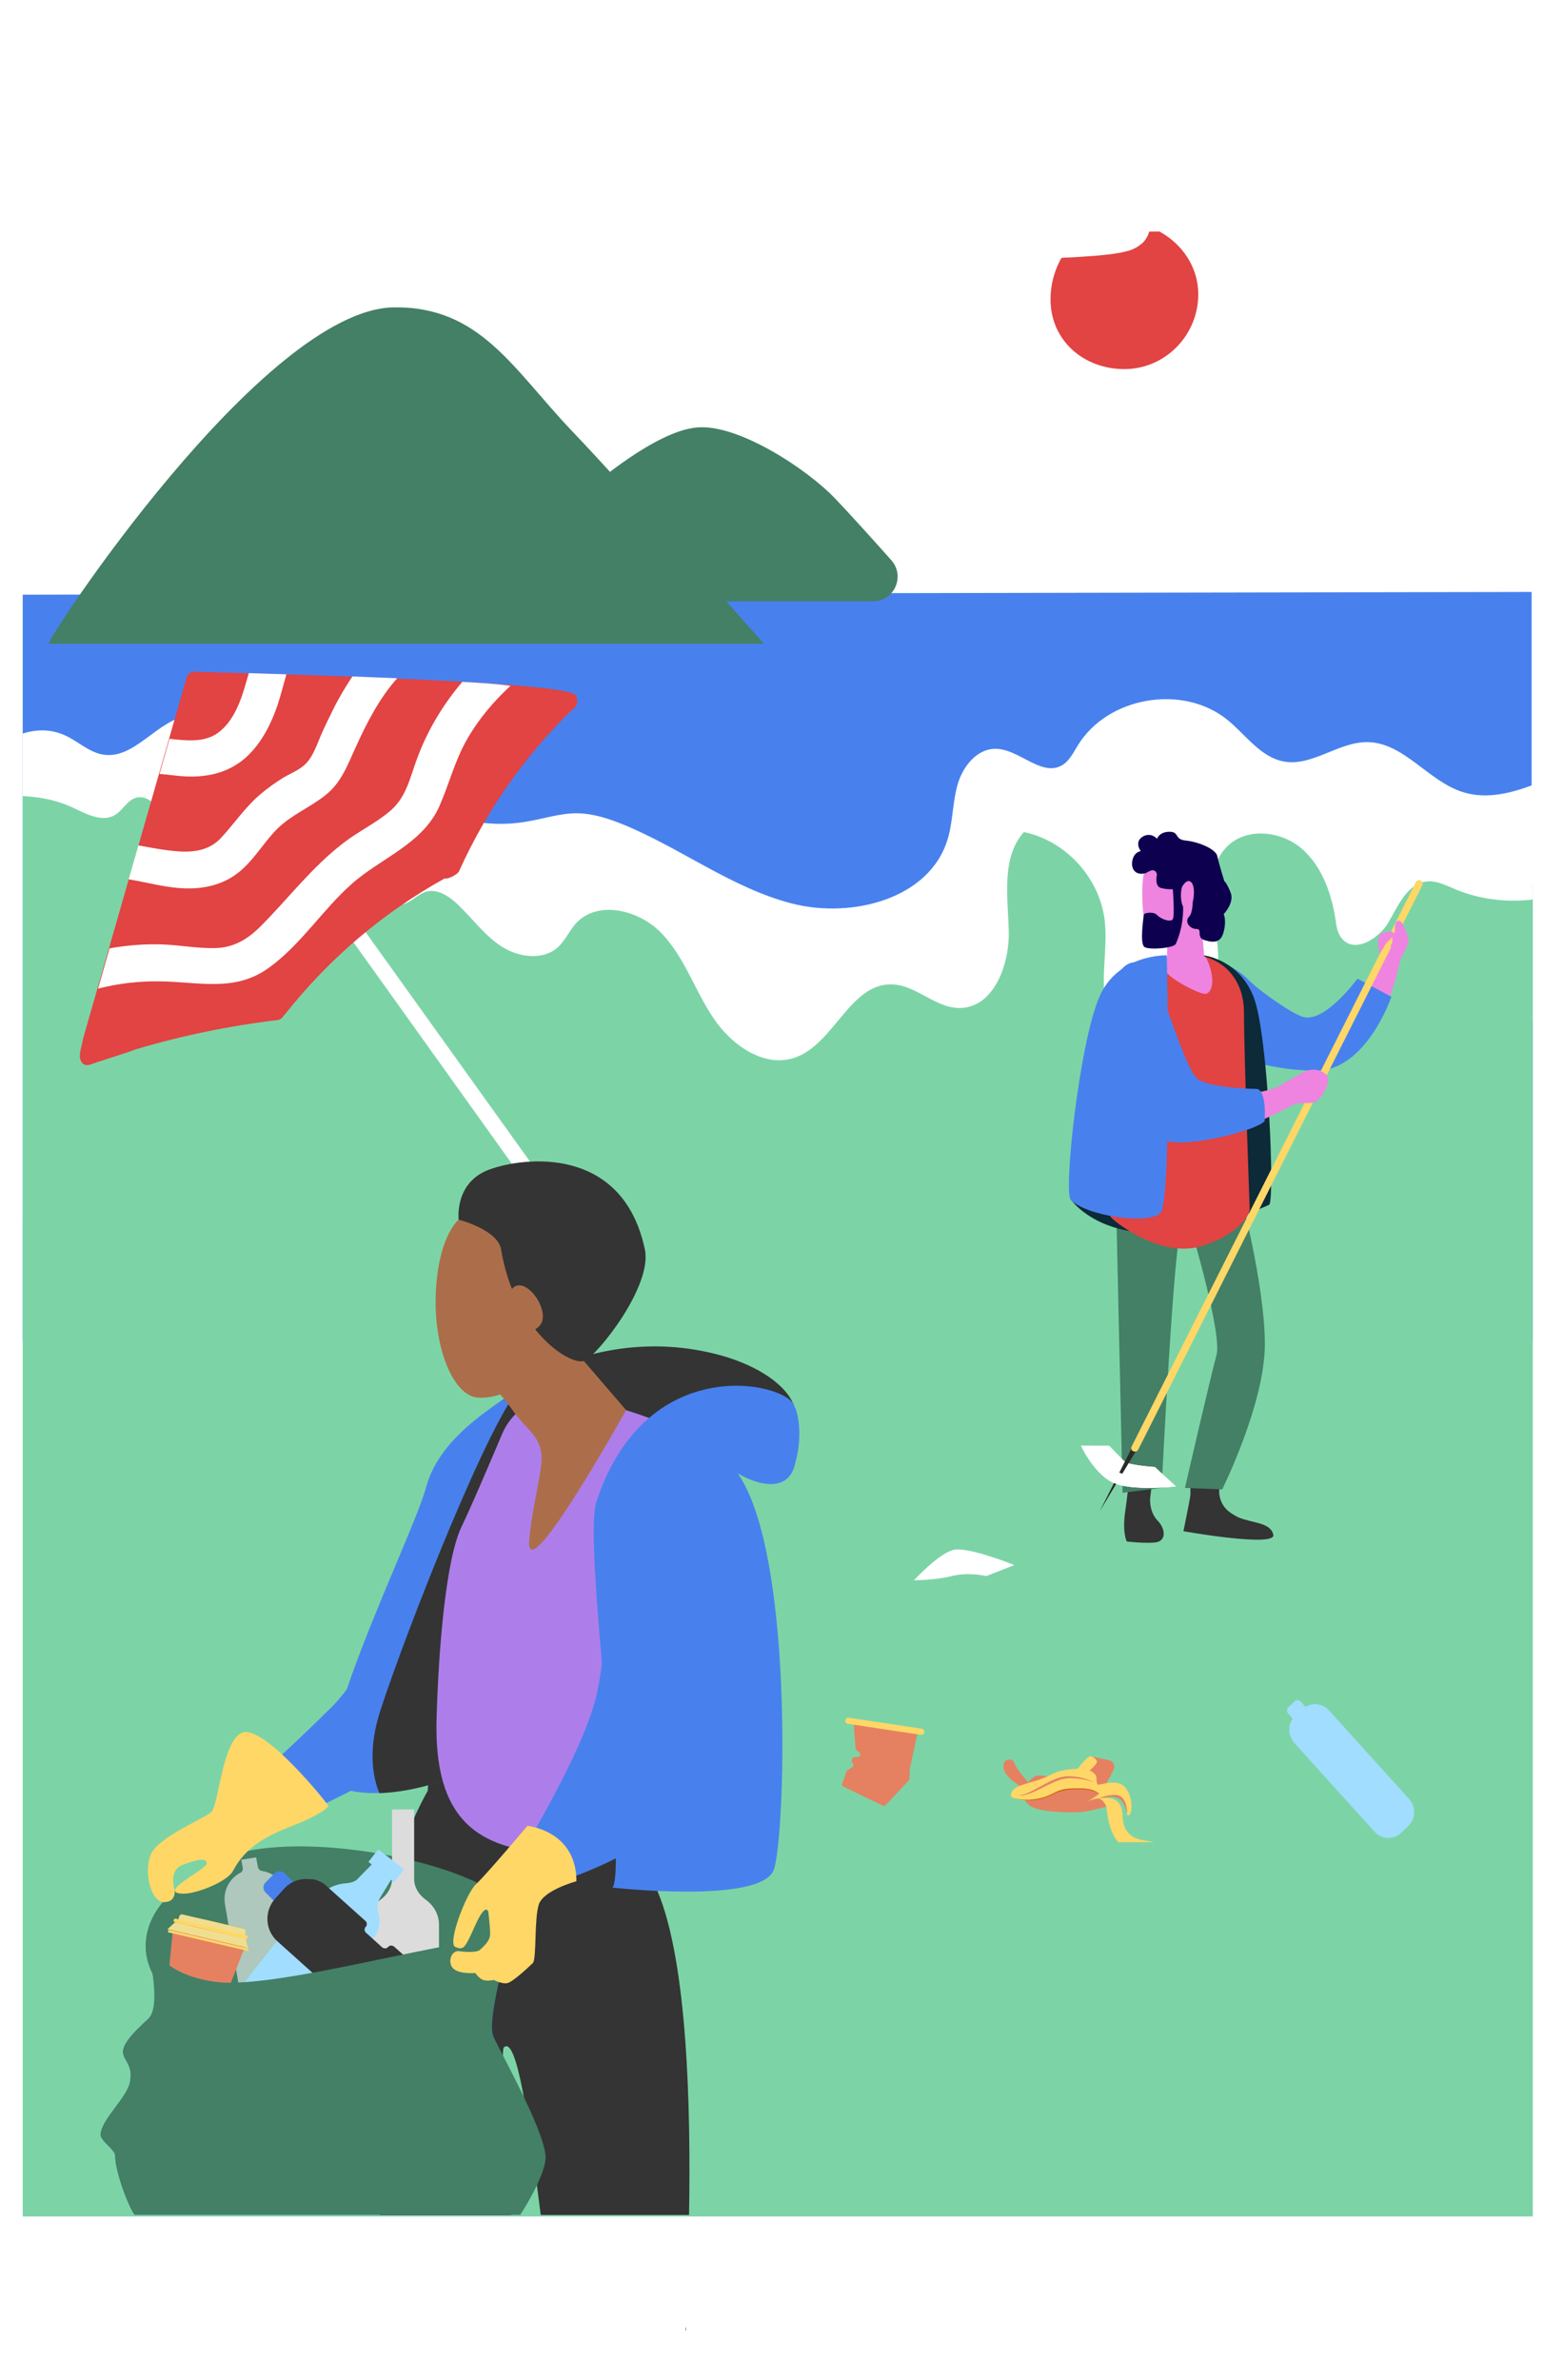 <?xml version="1.0" encoding="UTF-8"?>
<!-- Generator: Adobe Illustrator 27.7.0, SVG Export Plug-In . SVG Version: 6.00 Build 0)  -->
<svg xmlns="http://www.w3.org/2000/svg" xmlns:xlink="http://www.w3.org/1999/xlink" version="1.1" x="0px" y="0px" viewBox="0 0 510 786" style="enable-background:new 0 0 510 786;" xml:space="preserve">
<style type="text/css">
	.st0{fill:#E24343;}
	.st1{fill:#4881EE;}
	.st2{fill:#FFFFFF;}
	.st3{fill:#FED767;}
	.st4{fill:#438066;}
	.st5{fill:#EF83E0;}
	.st6{fill:#A1DDFF;}
	.st7{fill:#232323;}
	.st8{clip-path:url(#SVGID_00000054267260050703563950000013202768726405082526_);}
	.st9{fill:none;}
	.st10{clip-path:url(#SVGID_00000103983347185101614060000004424401699774119096_);fill:#FFFFFF;}
	.st11{clip-path:url(#SVGID_00000132788382822701964410000015491706605863705224_);fill:#FFFFFF;}
	.st12{fill:#E58161;}
	.st13{fill:#343434;}
	.st14{fill:#E37E68;}
	.st15{fill:#6E482B;}
	.st16{fill:#CAB092;}
	.st17{fill:#AC6E4A;}
	.st18{fill:none;stroke:#1E1C42;stroke-width:1.56;stroke-miterlimit:10;}
	.st19{fill:#E9EFF4;}
	.st20{fill:#AD7EEA;}
	.st21{fill:#7CD4A6;}
	.st22{fill:#FB776C;}
	.st23{fill:#000033;}
	.st24{fill-rule:evenodd;clip-rule:evenodd;fill:#FED767;}
	.st25{fill:none;stroke:#713E41;stroke-width:11.572;stroke-miterlimit:10;}
	.st26{clip-path:url(#SVGID_00000065756945188825389070000000908703812373464224_);}
	.st27{fill:#DCDCDC;}
	.st28{fill:#F0F1E5;}
	.st29{fill:#7FACEB;}
	.st30{fill:none;stroke:#28210D;stroke-width:1.579;stroke-miterlimit:10;}
	.st31{fill:#92272C;}
	.st32{fill:none;stroke:#F0F0F0;stroke-width:3.875;stroke-linecap:round;stroke-linejoin:round;stroke-miterlimit:10;}
	.st33{fill:none;stroke:#F0F0F0;stroke-width:3.231;stroke-linecap:round;stroke-linejoin:round;stroke-miterlimit:10;}
	.st34{fill-rule:evenodd;clip-rule:evenodd;fill:#E24343;}
	.st35{fill-rule:evenodd;clip-rule:evenodd;fill:#E58161;}
	.st36{fill-rule:evenodd;clip-rule:evenodd;fill:#FFFFFF;}
	.st37{fill-rule:evenodd;clip-rule:evenodd;fill:#4881EE;}
	.st38{fill:none;stroke:#DCDCDC;stroke-width:31.181;stroke-linecap:round;stroke-linejoin:round;stroke-miterlimit:10;}
	.st39{fill:#EB6B56;}
	.st40{fill:#EB75DC;}
	.st41{fill-rule:evenodd;clip-rule:evenodd;fill:#343434;}
	.st42{fill:none;stroke:#E24343;stroke-width:11.339;stroke-linecap:round;stroke-linejoin:round;stroke-miterlimit:10;}
	.st43{fill:none;stroke:#343434;stroke-width:11.339;stroke-linecap:round;stroke-linejoin:round;stroke-miterlimit:10;}
	.st44{clip-path:url(#SVGID_00000027582932103287222270000002064574217833160867_);}
	.st45{fill:#D53562;}
	.st46{fill:#343434;stroke:#343434;stroke-width:2.925;stroke-miterlimit:10;}
	.st47{fill:none;stroke:#F4F4F4;stroke-width:0.878;stroke-linecap:round;stroke-miterlimit:10;}
	.st48{clip-path:url(#SVGID_00000149362840360529193390000003745178164155696055_);}
	.st49{fill:#F1473B;}
	.st50{clip-path:url(#SVGID_00000132066665159775976120000008809371882957617290_);}
	.st51{clip-path:url(#SVGID_00000018934275462938128720000007505685272001734845_);}
	.st52{fill:#A0C9FF;}
	.st53{fill:#01125B;}
	.st54{fill:#010E41;}
	.st55{clip-path:url(#SVGID_00000035489761884845816690000016649429531789714573_);}
	.st56{clip-path:url(#SVGID_00000096039018547878802350000008687783505542999219_);}
	.st57{clip-path:url(#SVGID_00000109024217663893201530000016399238568186622341_);}
	.st58{clip-path:url(#SVGID_00000113311667112997578230000001655307510055092122_);}
	.st59{clip-path:url(#SVGID_00000098905946154775117750000008050794072236514966_);}
	.st60{clip-path:url(#SVGID_00000101788900816328771950000003267504354759698843_);}
	.st61{fill:#1C3D38;}
	.st62{fill:#17313F;}
	.st63{fill:#082432;}
	.st64{fill:#FB5D25;}
	.st65{fill:#084998;}
	.st66{fill:#FBFCF6;}
	.st67{fill:#8D6044;}
	.st68{clip-path:url(#SVGID_00000087373217210022155520000012919996798679526841_);}
	.st69{fill:none;stroke:#1E1C42;stroke-width:3.854;stroke-miterlimit:10;}
	.st70{fill:none;stroke:#1E1C42;stroke-width:1.13;stroke-miterlimit:10;}
	.st71{clip-path:url(#SVGID_00000138550268832706868880000002654354674401661862_);}
	.st72{clip-path:url(#SVGID_00000148655507960314747890000014282739718877375660_);}
	.st73{fill:#AC0020;}
	.st74{clip-path:url(#SVGID_00000123402766301328840210000013826414503220224406_);}
	.st75{fill:#291B14;}
	.st76{fill:#F9E8BF;}
	.st77{clip-path:url(#SVGID_00000093137877338299822060000007116739167745697939_);}
	.st78{fill:#446440;}
	.st79{fill:#237833;}
	.st80{fill:#99AD97;}
	.st81{fill-rule:evenodd;clip-rule:evenodd;fill:#237833;}
	.st82{fill-rule:evenodd;clip-rule:evenodd;fill:#438066;}
	.st83{fill-rule:evenodd;clip-rule:evenodd;fill:#446440;}
	.st84{opacity:0.48;clip-path:url(#SVGID_00000093137877338299822060000007116739167745697939_);}
	.st85{clip-path:url(#SVGID_00000036231535380343552700000008352514275766292868_);}
	.st86{clip-path:url(#SVGID_00000055666093921958669240000017482394955585800634_);}
	.st87{fill:#D8D5D6;}
	.st88{fill:#5488F4;}
	.st89{fill:#B3523D;}
	.st90{opacity:0.58;}
	.st91{fill:#F3BBC3;}
	.st92{fill:#0B0039;}
	.st93{fill:#2E00FF;}
	.st94{opacity:0.57;fill:#FFFFFF;}
	.st95{fill:#F0DE90;}
	.st96{fill:#E9AC40;}
	.st97{fill:#EFBC67;}
	.st98{fill:#87ECFF;}
	.st99{fill:#D26216;}
	.st100{fill:#0C2A37;}
	.st101{fill:#0D004F;}
	.st102{fill:#2A2A2A;}
	.st103{clip-path:url(#SVGID_00000173846079839461551900000018242926055577403836_);}
	.st104{opacity:0.2;fill:#FFFFFF;}
	.st105{opacity:0.35;}
	.st106{opacity:0.48;}
	.st107{fill:#C0C0C0;}
	.st108{clip-path:url(#SVGID_00000050642963893061403990000003459411188248590270_);fill:#438066;}
	.st109{clip-path:url(#SVGID_00000050642963893061403990000003459411188248590270_);fill:#FED767;}
	.st110{clip-path:url(#SVGID_00000050642963893061403990000003459411188248590270_);}
	.st111{clip-path:url(#SVGID_00000050642963893061403990000003459411188248590270_);fill:#E58161;}
	.st112{fill:#DAF7E7;}
	.st113{clip-path:url(#SVGID_00000116921461492368429010000004840273945458574238_);}
	.st114{clip-path:url(#SVGID_00000051379070757868751220000000567033353470335124_);}
	.st115{clip-path:url(#SVGID_00000068641469461589044660000002236704297347937461_);}
	.st116{clip-path:url(#SVGID_00000097498737246741884420000012953341404002752419_);}
	.st117{clip-path:url(#SVGID_00000164507147538269624380000010957662077533040775_);}
	.st118{clip-path:url(#SVGID_00000052798491588426393150000010910943601448483734_);}
	.st119{fill:#226036;}
	.st120{fill:#405E54;}
	.st121{fill:#34514C;}
	.st122{fill:#214136;}
	.st123{fill:#F9F9F4;}
	.st124{fill:#DDEEEA;}
	.st125{fill:#ADBCA6;}
	.st126{fill:#D3E4EA;}
	.st127{fill:#E5F3FF;}
	.st128{fill:#E3F0FF;}
	.st129{fill:#E3F0F9;}
	.st130{fill:#FED767;stroke:#FED767;stroke-width:0.689;stroke-miterlimit:10;}
	.st131{fill:#B8AB9A;}
	.st132{opacity:0.49;fill:#FED767;}
	.st133{opacity:0.35;fill:#E98262;}
	.st134{opacity:0.5;fill:#4881EE;}
	.st135{fill:#DFDFDF;}
	.st136{fill:#6E7983;}
	.st137{fill:#60686F;}
	.st138{fill:#4C545A;}
	.st139{fill:#525C62;}
	.st140{fill:#5C656C;}
	.st141{fill:#88959E;}
	.st142{fill:#5B656C;}
	.st143{fill:#FB5890;}
	.st144{fill:#565F64;}
	.st145{clip-path:url(#SVGID_00000007419788465400541750000011808669489363975308_);}
	.st146{filter:url(#Adobe_OpacityMaskFilter);}
	.st147{mask:url(#SVGID_00000057855742350553247530000008544752787308151482_);fill:#FED767;}
	.st148{fill-rule:evenodd;clip-rule:evenodd;fill:#232323;}
	.st149{clip-path:url(#SVGID_00000123415100652612856100000001553870947742678719_);}
	.st150{filter:url(#Adobe_OpacityMaskFilter_00000040574352360693503460000000366101324915541667_);}
	.st151{mask:url(#SVGID_00000110464976648469565480000006852328883408054433_);fill:#FED767;}
	.st152{fill:#FC9E78;}
	.st153{fill:#1A3C3D;}
	.st154{fill:#FDCBB1;}
	.st155{clip-path:url(#SVGID_00000149355544933142533660000015295824480682120360_);}
	.st156{fill:#438066;stroke:#F0F0F0;stroke-width:0.666;stroke-linecap:round;stroke-miterlimit:10;}
	.st157{fill:none;stroke:#E24343;stroke-width:0.45;stroke-linecap:round;stroke-miterlimit:10;}
	.st158{fill:none;stroke:#22147B;stroke-width:0.45;stroke-miterlimit:10;}
</style>
<g id="header_x5F_p1">
</g>
<g id="_x2B_180_x25__x5F_3">
</g>
<g id="_x36_0_x25__x5F_p6">
</g>
<g id="_x39_0_x25__x5F_7">
</g>
<g id="_x2D_350euros_x5F_8">
</g>
<g id="baisse_x5F_tarif_x5F_p9">
</g>
<g id="kersone_x5F_p11">
</g>
<g id="x2_x5F_p12_00000068674779500115515520000009976556600929551240_">
</g>
<g id="frise_x5F_13">
</g>
<g id="A_x5F_votre_x5F_avis_x5F_15">
</g>
<g id="un_jour_x5F_p17">
</g>
<g id="quizz_x5F_p18">
</g>
<g id="p22">
</g>
<g id="p23">
</g>
<g id="avotreavis_x5F_25">
</g>
<g id="p32">
</g>
<g id="decouvrir_francep35">
</g>
<g id="colorado-p36">
</g>
<g id="canada_x5F_p37">
	<polygon class="st1" points="505.9,292.2 505.9,195.5 7.5,196.4 7.5,292.2 7.5,292.2 7.5,442.4 506.3,442.4 506.3,292.2  "></polygon>
	<g>
		<path class="st0" d="M395.8,97.2c0,13.5-10.9,24.7-24.4,24.7s-24.4-9.5-24.4-23s9.8-25.7,23.3-25.7S395.8,83.7,395.8,97.2z"></path>
	</g>
	<path class="st2" d="M422,66.2L422,66.2c0-1-0.2-1.9-0.4-2.6c-0.3-0.7-0.6-1.3-1-1.8c-0.3-0.5-0.7-0.8-1-1.1c-0.6-0.5-1-0.8-1.4-1   c-0.4-0.2-0.6-0.3-0.9-0.4c-0.5-0.2-0.8-0.3-1.1-0.3c-0.5-0.1-0.9-0.2-1.4-0.3c-0.7-0.1-1.5-0.2-2.5-0.3c-1.1-0.1-2.5-0.2-4.1-0.2   c-0.1-0.3-0.2-0.5-0.3-0.8c-0.4-0.8-0.9-1.4-1.3-1.8c-0.4-0.4-0.8-0.7-1.1-0.9c-0.6-0.4-1-0.6-1.3-0.7c-0.3-0.1-0.5-0.2-0.7-0.3   c-0.4-0.1-0.6-0.2-0.8-0.2c-0.4-0.1-0.6-0.1-0.8-0.1c-0.4,0-0.8-0.1-1.2-0.1c-0.6,0-1.4-0.1-2.3-0.1c-0.9,0-1.9-0.1-3-0.1   c-4.8-0.1-11.9-0.3-20.1-0.4c-0.5-0.1-1-0.2-1.4-0.2l-5.7-0.1c-0.3-1.3-0.9-2.4-1.8-3.4c-1.3-1.3-3.1-2.1-4.9-2.1l-35.4-0.4   c-2.3,0-4.3,1-5.6,2.7c-2.5-0.1-5-0.1-7.2-0.1c-2,0-3.8,0.1-5.6,0.2c-1.3,0.1-2.6,0.2-3.8,0.4c-0.9,0.1-1.8,0.3-2.7,0.6   c-0.7,0.2-1.4,0.4-2.1,0.7c-0.3,0.1-0.7,0.3-1,0.5l-10.7-0.1c-1.4,0-2.6,0.4-3.7,1c-3.1-0.1-6.1-0.1-8.8,0   c-2.2,0.1-4.2,0.2-6.2,0.5c-1.4,0.2-2.8,0.4-4.1,0.8c-1,0.3-2,0.6-2.9,1c-0.7,0.3-1.5,0.7-2.2,1.2c-0.6,0.4-1.1,0.8-1.7,1.3   c-0.8,0.8-1.6,1.7-2.2,2.9c-0.6,1.2-0.9,2.5-0.9,3.9c0,0,0,0.1,0,0.2c0,1.9,0.7,3.6,2.1,5c1.3,1.3,3.1,2.1,5,2c0,0,0.4,0,1.1,0   c0.5,0,1.1,0,1.9,0c-0.2,0.7-0.4,1.5-0.4,2.3c0,0.1,0,0.2,0,0.3c0,3.8,3.1,7,7,7c0,0,0.3,0,0.8,0c3.2,0,15.6,0,30.7,0.1   c-0.2,0.5-0.4,1-0.6,1.6c-0.2,0.6-0.2,1.2-0.3,1.8c0,0,0,0.1,0,0.1l0,0c0,0,0,0,0,0c0,0,0,0,0,0.1l0,0c0,0.5,0,1.1,0.2,1.6   c0.1,0.5,0.3,1.1,0.5,1.6c0.4,0.9,1,1.7,1.6,2.2c0.5,0.5,1,0.8,1.4,1.1c0.8,0.5,1.4,0.7,2,0.9c0.9,0.3,1.6,0.4,2.3,0.5   c0.7,0.1,1.3,0.1,2,0.1c1,0,2,0,3.1,0c1.9-0.1,3.9-0.2,6-0.4c3.1-0.3,6.4-0.7,9.4-0.9c1.5-0.1,2.9-0.2,4.1-0.3c1-0.1,2-0.1,2.6-0.1   c1.1,0.7,2.3,1.1,3.7,1.1c3.8,0,6.8-2.9,7.1-6.6c1.2-0.1,2.3-0.1,3.4-0.2c3-0.1,5.9-0.3,8.5-0.5c2-0.1,3.9-0.3,5.6-0.5   c1.3-0.1,2.5-0.3,3.6-0.5c0.9-0.1,1.7-0.3,2.5-0.5c0.6-0.1,1.2-0.3,1.8-0.5c0.5-0.2,0.9-0.3,1.4-0.6c0.4-0.2,0.8-0.4,1.2-0.7   c0.3-0.2,0.7-0.5,1.1-0.8c0.6-0.5,1.2-1.2,1.7-2.1c0.3-0.5,0.5-1,0.7-1.6c0-0.1,0-0.2,0.1-0.3c2.1,0,4.1-0.1,6.1-0.1   c4-0.1,7.9-0.2,11.5-0.3c2.7-0.1,5.2-0.2,7.5-0.4c1.7-0.1,3.3-0.3,4.8-0.5c1.1-0.1,2.2-0.3,3.2-0.5c0.8-0.2,1.5-0.3,2.2-0.5   c0.6-0.2,1.1-0.4,1.7-0.6c0.4-0.2,0.9-0.4,1.4-0.7c0.4-0.2,0.8-0.5,1.2-0.9c0.6-0.5,1.3-1.2,1.9-2.2c0.3-0.5,0.5-1.1,0.7-1.7   C421.9,67.6,422,66.9,422,66.2C422,66.3,422,66.2,422,66.2z"></path>
	<path class="st2" d="M467.6,130.6c-0.3-1.4-0.8-2.9-1.6-4.3c-0.6-1-1.3-2.1-2.2-2.9c-0.7-0.7-1.4-1.2-2.2-1.7   c-1.1-0.7-2.3-1.2-3.5-1.5c-1.1-0.3-2.2-0.5-3.3-0.6c-1.1-0.1-2.1,0-3.1,0.1c-1.8,0.2-3.5,0.5-5.1,1c-0.5,0.1-1,0.3-1.5,0.5   c-0.1-0.9-0.4-1.9-0.8-2.9c-0.4-1.1-1.1-2.3-1.9-3.3c-0.6-0.8-1.4-1.5-2.2-2.1c-0.6-0.4-1.2-0.8-1.8-1.1c-0.9-0.5-1.8-0.8-2.7-1   c-0.9-0.2-1.7-0.3-2.4-0.4c-0.9-0.1-1.8,0-2.6,0c-0.1,0-0.3,0-0.4,0c-0.1-0.2-0.3-0.4-0.4-0.5c-0.3-0.4-0.7-0.7-1.1-1.1   c-0.7-0.5-1.5-1-2.4-1.4c-0.9-0.4-1.9-0.6-2.9-0.7c-0.9-0.1-1.7,0-2.4,0.2c-0.7,0.1-1.3,0.3-1.8,0.6c-1,0.4-1.7,0.9-2.2,1.3   c-0.5,0.4-0.8,0.7-1.1,1c-0.3,0.3-0.5,0.5-0.7,0.8c-0.4,0.4-0.6,0.8-0.8,1.2c-0.1,0.1-0.1,0.2-0.2,0.3c-0.3-0.1-0.6-0.1-0.9-0.2   c-0.8-0.2-1.7-0.4-2.6-0.6c-0.9-0.2-1.9-0.3-3-0.4c-0.7,0-1.5-0.1-2.4,0c-0.7,0.1-1.5,0.2-2.4,0.4c-0.7,0.2-1.4,0.5-2.2,0.9   c-0.6,0.3-1.2,0.7-1.8,1.3c-0.4,0.4-0.9,0.8-1.3,1.3c-0.6,0.7-1.1,1.6-1.5,2.5c-0.3,0.7-0.5,1.5-0.6,2.2c-0.7,0.3-1.5,0.7-2.2,1.2   c-0.7,0.5-1.4,1.1-2.1,1.7c-1,1-1.8,2.2-2.4,3.5c-0.6,1.3-0.9,2.6-1.1,3.8c0,0.1,0,0.2,0,0.3c0,0-0.1,0.1-0.1,0.1   c-0.8,0.9-1.4,2-1.9,3.1c-0.5,1.1-0.8,2.3-0.9,3.4l0,0c-0.1,0.9-0.2,1.7-0.3,2.6c0,0.4,0,0.8,0,1.3c0,0.4,0,0.7,0.1,1.2   c0,0.4,0.1,0.8,0.2,1.3c0.1,0.4,0.2,0.9,0.4,1.4c0.2,0.4,0.4,0.9,0.7,1.5c0.3,0.4,0.6,0.9,1,1.3c0.3,0.3,0.7,0.7,1.1,1.1   c0.6,0.5,1.4,1,2.3,1.3c0.9,0.3,1.8,0.6,2.8,0.6c0.8,0.1,1.6,0,2.3-0.1c0.7-0.1,1.3-0.3,1.7-0.5c1-0.4,1.6-0.8,2.1-1.2   c0.5-0.4,0.8-0.7,1.1-0.9c0,0,0.1-0.1,0.1-0.1c0.7,0.1,1.5,0.2,2.2,0.3c2.1,0.1,4,0,6-0.2c1.7-0.2,3.5-0.5,5.2-0.8   c0.1,0,0.1,0,0.2,0c1,0.5,1.9,0.9,2.9,1.2c1.1,0.3,2.2,0.5,3.2,0.5c1.1,0.1,2.1,0,3.1-0.1c0.8-0.1,1.5-0.2,2.3-0.3   c1.1,0.3,2.2,0.5,3.2,0.8c2.4,0.5,4.8,1.1,7.2,1.5c2.3,0.4,4.6,0.7,6.9,0.9c1.5,0.1,3.1,0.1,4.6,0c1.2-0.1,2.4-0.3,3.7-0.6   c0.6-0.2,1.2-0.4,1.8-0.6c0.8,0,1.6,0,2.5-0.1c1.1-0.1,2.3-0.4,3.6-0.8c0.9-0.3,1.9-0.8,2.9-1.4c0.7-0.5,1.4-1.1,2.1-1.7   c1-1,1.8-2.2,2.4-3.5c0.6-1.3,0.9-2.6,1.1-3.8l0,0c0.1-0.7,0.2-1.4,0.2-2.1C468,134.3,468,132.5,467.6,130.6z M395.7,119.7   C395.7,119.7,395.7,119.7,395.7,119.7C395.7,119.7,395.7,119.7,395.7,119.7L395.7,119.7z"></path>
	<g>
		<defs>
			<rect id="SVGID_00000092456911382983767820000002141497737467988667_" x="7.5" y="195.1" width="498.8" height="555.5"></rect>
		</defs>
		<clipPath id="SVGID_00000078031798673557898360000005501067207362867372_">
			<use xlink:href="#SVGID_00000092456911382983767820000002141497737467988667_" style="overflow:visible;"></use>
		</clipPath>
		<g style="clip-path:url(#SVGID_00000078031798673557898360000005501067207362867372_);">
			<path class="st2" d="M548.6,250.4c-20.3-9.3-44,18.2-65.7,11.1c-11.3-3.7-19.2-16.2-31.1-16.4c-9.6-0.2-18.3,8.1-27.7,6.4     c-7.7-1.4-12.6-8.8-18.6-13.7c-14.7-12-39.6-7.8-49.5,8.4c-1.5,2.4-2.8,5.2-5.3,6.6c-6.8,3.8-14.1-5.5-21.9-5.5     c-6.2,0-10.8,5.9-12.5,11.8c-1.7,5.9-1.5,12.3-3.3,18.1c-5.9,19.6-31.5,26.3-51.4,21.2c-19.8-5.1-36.6-18.2-55.5-26     c-4.9-2-10-3.7-15.3-3.8c-5.8-0.1-11.4,1.9-17.2,2.8c-16,2.7-33.2-2.7-44.8-14.2c-5.7-5.6-11.1-13.1-19.1-13.3     c-5.1-0.1-9.8,2.9-15,3.2c-11.5,0.7-20.7-12.2-32.2-10.8c-10.6,1.3-18,14.7-28.5,12.9c-4.8-0.8-8.4-4.6-12.9-6.5     c-9.5-4.1-19.2,0.9-27.8,7.8l-57.3,117.5l448.3,218.8L548.6,250.4z"></path>
			<path class="st21" d="M480.5,293.6c-2.9-1.2-6-2.8-9.1-2.5c-6.4,0.6-9.5,7.8-12.7,13.4c-3.5,6-12.5,11.2-16.3,4.2     c-0.5-1-0.8-2.1-1-3.2c-1.2-9.3-4.3-19.1-11.5-25.3c-6.7-5.7-17.7-7-24.2-1c-8.5,8-4.5,21.8-3.5,33.5c0.8,9.1-1,19-7.3,25.7     c-6.3,6.6-18,8.5-24.7,2.3c-9.1-8.4-4.1-23.3-5.2-35.7c-1.2-14.4-12.6-27.3-26.8-30.2c-7.5,8.4-5.3,21.3-5,32.6     c0.3,11.3-5,25.5-16.3,25.5c-8,0-14.4-7.7-22.4-7.8c-13.8-0.3-19,19.8-32,24.2c-10.2,3.5-21.1-4.3-27-13.3     c-6-9-9.4-19.8-16.8-27.6c-7.4-7.9-21.4-11.4-28.6-3.3c-2.1,2.4-3.4,5.5-5.8,7.7c-4.9,4.5-13,3.4-18.6-0.2     c-5.6-3.6-9.6-9.2-14.4-13.8c-2.9-2.8-6.8-5.4-10.6-4.3c-2.6,0.8-4.5,3.1-7.1,4c-12.4,4-14.9-25.8-27.5-22.6     c-3.1,0.8-5.2,3.5-7.1,6.1c-1.2,1.7-2.5,3.4-3.7,5.1c-9.3,12.8-28.6,12.7-37.4-0.4c-1.4-2.1-2.5-4.5-3.1-7.1     c-0.8-3.5-0.5-7.3-1.8-10.7c-1.2-3.4-4.8-6.5-8.2-5.4c-2.9,0.9-4.3,4.2-6.9,5.7c-4.3,2.5-9.6-0.5-14.1-2.6     c-12.9-6-30.7-4.2-46.6,1.2l-49,100.5L1.7,732l504.7,0l13.2-438.4C507.2,298.7,492.8,298.8,480.5,293.6z"></path>
		</g>
	</g>
	<g>
		<g>
			<path class="st2" d="M183.5,404.5L85.5,267.5c-2-2.7,2.3-5.8,4.2-3c38.1,53.2,60,83.7,98.1,136.9     C189.7,404.2,185.5,407.2,183.5,404.5z"></path>
			<path class="st0" d="M26.6,346.9c0.2-0.7,0.7-3.2,0.9-4.1l33.9-118.2c0-0.6,0.3-1.2,0.6-1.6c0.5-0.8,1.4-1.2,2.2-1.2     c0.4,0,0.7,0,1.1,0.1c0,0,120.8,2.7,124.7,7.6c1.2,1.4,0.8,3.9-0.9,4.8c-15.8,15.3-28.5,33.5-37.5,53.5c-0.4,0.9-3.6,2.7-4.7,2.3     c-20.4,11.3-38.2,26.5-52.7,44.8c-0.2,0.2-0.3,0.4-0.5,0.5c-0.4,0.8-1.1,1.4-2.2,1.5c-15.8,1.9-31.3,5.1-46.5,9.6     c-3,1.2-12.9,4.2-14.9,5C27.2,352.6,25.8,350.1,26.6,346.9z"></path>
			<path class="st2" d="M80.6,250.7c5.4-4.6,8.7-11,11-17.6c1.1-3.3,2-6.9,3-10.4c-4.5-0.1-8.7-0.3-12.4-0.4     c-0.3,0.9-0.5,1.8-0.8,2.7c-1.7,6.1-4.1,13.2-9.5,17.1c-4.5,3.2-10.4,2.5-15.9,1.9l-3.3,11.6c3,0.2,5.9,0.7,8.2,0.8     C68.1,256.8,74.9,255.4,80.6,250.7z M152.7,225.2c-6.4,7.5-11.6,16.2-15,25.5c-2.3,6.2-3.5,12.6-8.8,17.1     c-4.8,4.1-10.6,6.8-15.6,10.7c-10.4,8-18.1,18.3-27.3,27.5c-4.1,4.1-8.7,6.9-14.6,7.1c-6,0.2-12-1-18-1.2     c-5.7-0.2-11.5,0.3-17.2,1.3l-3.8,13.3c6.6-1.7,13.4-2.5,20.3-2.4c12.7,0.1,24.7,3.7,36-4.4c10.6-7.6,17.8-19.2,27.5-27.8     c9.7-8.6,23.5-13.2,29-25.8c3.2-7.3,5-14.8,9-21.8c3.8-6.7,8.8-12.6,14.4-17.8C163.7,225.8,158.4,225.5,152.7,225.2z M77.9,288.8     c5.6-4,8.9-10.3,13.7-15.1c4.8-4.7,10.8-7,15.9-11.1c5.4-4.2,7.5-10.5,10.3-16.5c3.6-7.9,7.7-15.7,13.4-22.1     c-5-0.2-9.9-0.4-14.8-0.6c-2.4,3.6-4.6,7.3-6.5,11.2c-1.3,2.6-2.6,5.3-3.8,8c-1.3,3-2.5,6.7-4.7,9.2c-2,2.3-5,3.4-7.6,4.9     c-2.8,1.7-5.4,3.6-7.9,5.7c-4.9,4.2-8.3,9.3-12.6,14c-3.7,4.2-8.6,5.1-14,4.8c-4.7-0.3-9.1-1.2-13.6-2l-3.2,11.2     c6.7,1.1,13.4,3.1,20,3C68,293.4,73.5,292,77.9,288.8z"></path>
		</g>
	</g>
	<path class="st4" d="M16.1,212.6c-1.8,0.2,70.7-110.6,114.1-111.1c28.4-0.3,39.2,20.3,58.6,40.7c19.4,20.3,63.5,70.4,63.5,70.4   L16.1,212.6z"></path>
	<path class="st4" d="M195.7,198.6v-38.1c0,0,20.5-17.9,34.2-19.3c13.6-1.5,36.7,13.7,46,23.5c4.6,4.8,12.1,13.1,18.5,20.3   c4.7,5.3,1,13.6-6.1,13.6H195.7z"></path>
	<g class="st90">
		<path class="st91" d="M393.3,559C393.3,559,393.3,559,393.3,559C393.3,559,393.3,559,393.3,559z"></path>
	</g>
	<path class="st6" d="M465.5,594.2l-26.5-29.3c-2-2.3-5.3-2.7-7.8-1.2l-1.5-1.7c-0.6-0.6-1.5-0.7-2.1-0.1l-2,1.9   c-0.6,0.6-0.6,1.5-0.1,2.1l1.5,1.7c-1.7,2.4-1.5,5.7,0.5,8l26.5,29.3c2.3,2.6,6.3,2.8,8.8,0.4l2.3-2.2   C467.6,600.8,467.8,596.8,465.5,594.2z"></path>
	<g>
		<path class="st1" d="M167.4,461.3c0,0-38.5,83.2-57.9,102.5c-19.4,19.3-38.2,35.1-38.2,35.1l14.5,6.5c0,0,54.7-22.5,63.4-37.5    c8.7-15,6.8-39.7,6.8-39.7L167.4,461.3z"></path>
		<path class="st13" d="M141.3,591.4c0,0-7.3,12.7-8.2,20.7c-2.7,25.4-7.1,78.8-7.6,119.4h43.4c-2.2-31.5-3.4-54.4-2.5-55.3    c4.3-4.3,8.4,24.8,12.2,55.3h49c0.6-35.2-0.5-83.3-10.4-106.9C201.7,587.4,141.3,568,141.3,591.4z"></path>
		<g>
			<path class="st92" d="M226.6,769.5c0-0.4,0-0.7,0-1.1C226.4,769.4,226.4,769.8,226.6,769.5z"></path>
		</g>
		<path class="st1" d="M150.6,586.5c0,0-22,9.3-37.9,4.1c-15.8-5.1,23.1-81.3,28.1-99.6c5-18.3,26.4-28.4,31.9-33.8    c5.5-5.5,41.6,8.3,65.9,24.2c24.3,16,21.1,124.7,17,136.1c-4.1,11.4-53.3,5.9-53.3,5.9s6.9-9.6,3.5-16.1    C200.7,597.7,169.8,586.5,150.6,586.5z"></path>
		<path class="st13" d="M254.2,475.2c-6.4,1.8-22-3-27.2-1.1c-9,3.2-8.8,10.6-12.8,20c-5.7,13.4-2.9,116.2-11.9,129.5    c0,0,7.9-11.8,2.9-19.3c-0.4-0.5-39.3-17.7-54.7-17.7c0,0-12.4,5.2-25.2,5.6c-2.5-6.2-3.6-15.2,0.4-27.5    c8.7-26.6,36.4-97.3,46.9-107.4c0.3-0.3,0.6-0.6,1-0.8c9.6-6.3,32.7-15.9,59.9-10C260.7,452.2,271.8,470.2,254.2,475.2z"></path>
		<path class="st20" d="M190.7,461.3c-10.2-2.5-20.8,2.7-24.9,12.4c-4.6,10.9-10.3,24.2-13.3,30.4c-5.5,11.4-7.7,42.6-8.3,63.5    c-0.9,33.1,13.2,43.4,39.4,44.5c0,0,18.2,0.2,22.1-3.7c0,0,1.3-93.2,4.5-101.5c3.2-8.3,20.6-24,20.6-25.2    C230.9,480.7,237.8,472.9,190.7,461.3z"></path>
		<path class="st1" d="M212.2,581.4c2.1-38.4-11.7-83.8-2.8-95c7.8-9.9,22.8-11.3,23.8-9.5c5.2,9.1,26.5,21.1,29.5,6.2    c0,0,3-9.6,0-18.2c0,0-0.1,0-0.2,0.1c0.2-7.8-48.5-20.6-65.5,30.9c-4.6,13.8,10.4,117.1,5.4,127.6c0,0,6-1.9,6-1.9"></path>
		<path class="st1" d="M241.5,488.8c7,18.2,3.2,87.4-14.6,107.7c-17.7,20.3-53.7,28.3-53.7,28.3l-5.8-4.8c0,0,24.8-39.4,29.6-60    c4.9-20.6,4-68.6,14.3-78.8C221.7,470.8,234.5,470.6,241.5,488.8z"></path>
		<path class="st93" d="M173.2,708.9c-0.9-9.4-7.5-30.5-10.2-36.3c-2.7-5.8,6.9-37.4,6.9-37.4L49,644c0,0,4.7,18.6,0,22.8    c-15.6,14.1-4,10.9-6,20.8c-1,5.3-9.3,12.1-9.7,17.3c-0.2,2,4.8,5.1,4.8,6.9c0,5.5,4.5,17.1,6.4,19.6l127.4,0    C172,731.5,173.7,714.5,173.2,708.9z"></path>
		<path class="st17" d="M161.9,456.8c0,0,4.7,5,7.1,8.5c5,7.3,10.7,9.3,9.8,18.1c-0.8,7.3-3.4,16.7-4,25.6    c-1.1,16.2,32-43.3,32-43.3L184.7,440L161.9,456.8z"></path>
		<path class="st17" d="M152.8,401.7c0,0-7.2,3.9-8.7,22.7c-1.5,18.8,4.9,35.3,12.7,37c7.7,1.7,24.1-6.7,30.3-15.9    c6.2-9.2-3.8-39.2-14-43.7C163,397.2,152.8,401.7,152.8,401.7z"></path>
		<path class="st13" d="M213,412.6c2.6,12.1-15.6,34.9-19.9,36.8c-4.3,1.9-23-9.3-27.6-36.8c-1.1-6.5-14-9.8-14-9.8    s-1.5-12.2,10-16.5C173,382,205.7,378.2,213,412.6z"></path>
		<path class="st17" d="M168.2,432.7c0,0-1.2-8.2,3.3-8.2c4.5,0,9.9,9.1,7,13c-2.9,3.9-8.2,1.3-8.2,1.3L168.2,432.7z"></path>
		<path class="st4" d="M167.4,639.1c0,0-71.7,27.6-99,20.3c-27.3-7.3-25.2-29.7,2.9-44.6C99.3,600,185.7,620.9,167.4,639.1z"></path>
		<path class="st27" d="M129.5,620.5v-22.9h7.3v22.9c0,2.7,1.4,5.1,3.7,6.8c2.7,1.9,4.5,4.9,4.5,8.3v44.5h-23.7v-44.5    c0-3.4,1.7-6.3,4.5-8.3C128.1,625.6,129.5,623.1,129.5,620.5z"></path>
		<path class="st94" d="M86.5,617.9c-0.6-0.1-1.1-0.6-1.3-1.2l-0.6-3.3l-4.9,0.8l0.5,2.7c0.1,0.6-0.2,1.3-0.8,1.6    c-3.7,1.9-5.8,6-5.1,10.3l10.3,60.6c0.9,5.3,6,8.9,11.3,8l4.3-0.7c3.4-2,5.4-6,4.7-10.1l-10.3-60.6    C94,621.6,90.6,618.5,86.5,617.9z"></path>
		<g>
			<path class="st95" d="M81.1,638.1l-0.4,1.6l-21.9-5.1l0.4-1.6c0.1-0.5,0.6-0.8,1.1-0.7l20.1,4.7     C80.9,637.1,81.2,637.6,81.1,638.1z"></path>
			<path class="st96" d="M81.1,638.1l-0.4,1.6l-11-2.6c0.1-0.3,0.1-0.6,0.1-1.1c0-0.5-1.3-1.4-2.7-2.2l13.2,3.1     C80.9,637.1,81.2,637.6,81.1,638.1z"></path>
			<polygon class="st95" points="81.9,643.3 55.4,637.1 57.7,635 57.9,634.9 81.1,640.3    "></polygon>
			<path class="st96" d="M81.9,643.3l-7.2-1.7c-0.3-2.1-14.3-5.9-17-6.6l0.2-0.2l23.2,5.4L81.9,643.3z"></path>
			
				<rect x="54.9" y="640.2" transform="matrix(0.974 0.228 -0.228 0.974 148.144 1.276)" class="st97" width="27.2" height="0.8"></rect>
			<path class="st95" d="M58.1,633.7l23.3,5.5c0.3,0.1,0.5,0.4,0.4,0.7l0,0c-0.1,0.3-0.4,0.5-0.7,0.4l-23.3-5.5     c-0.3-0.1-0.5-0.4-0.4-0.7l0,0C57.5,633.8,57.8,633.6,58.1,633.7z"></path>
			<path class="st12" d="M73.2,640.8c0.3-1.6,0.5-3.1,0.7-4.6l-11.2-2.8l-0.5,4.6l-5-1.3L54.1,667l-0.2,2.3l15.3,3.6l11.8-30.2     L73.2,640.8z"></path>
			<path class="st95" d="M81.1,638.1l-0.4,1.6l-21.9-5.1l0.4-1.6c0.1-0.5,0.6-0.8,1.1-0.7l20.1,4.7     C80.9,637.1,81.2,637.6,81.1,638.1z"></path>
			<polygon class="st95" points="81.9,643.3 55.4,637.1 57.7,635 57.9,634.9 81.1,640.3    "></polygon>
			
				<rect x="54.9" y="640.2" transform="matrix(0.974 0.228 -0.228 0.974 148.144 1.276)" class="st3" width="27.2" height="0.8"></rect>
			<path class="st3" d="M58.1,633.7l23.3,5.5c0.3,0.1,0.5,0.4,0.4,0.7l0,0c-0.1,0.3-0.4,0.5-0.7,0.4l-23.3-5.5     c-0.3-0.1-0.5-0.4-0.4-0.7l0,0C57.5,633.8,57.8,633.6,58.1,633.7z"></path>
		</g>
		<g>
			<path class="st98" d="M115.5,646.7c0.5-0.9,1.1-1.7,1.7-2c0.7-0.2,1.3-0.4,1.9-0.8c1.9-1.2,3.5-2.7,4.7-4.5     c1.5-2.3,1.9-5.2,1.1-7.8c-0.5-1.6-0.3-3.4,0.7-5l3.6-5.9l-6.3-5l-4.9,5c-0.8,0.8-2.3,1.2-3.7,1.3c-4.3,0.3-8.3,2.6-10.4,6.4     c-0.4,0.8-0.8,1.7-1.1,2.7c-0.2,0.7-0.2,1.4-0.3,2.1c-0.1,0.6-0.8,1.4-1.5,2.1c-0.7,0.7-1.8,1-2.7,0.7c-1.4-0.4-2.9,0-3.8,1.2     l-21.3,27.2c-1.2,1.6-0.9,3.8,0.6,5l15.2,11.9c1.6,1.2,3.8,0.9,5-0.6l21.3-27.2c0.9-1.2,1-2.8,0.3-4     C114.9,648.7,115,647.6,115.5,646.7z"></path>
			<path class="st6" d="M115.5,646.7c0.5-0.9,1.1-1.7,1.7-2c0.7-0.2,1.3-0.4,1.9-0.8c1.9-1.2,3.5-2.7,4.7-4.5     c1.5-2.3,1.9-5.2,1.1-7.8c-0.5-1.6-0.3-3.4,0.7-5l3.6-5.9l-6.3-5l-4.9,5c-0.8,0.8-2.3,1.2-3.7,1.3c-4.3,0.3-8.3,2.6-10.4,6.4     c-0.4,0.8-0.8,1.7-1.1,2.7c-0.2,0.7-0.2,1.4-0.3,2.1c-0.1,0.6-0.8,1.4-1.5,2.1c-0.7,0.7-1.8,1-2.7,0.7c-1.4-0.4-2.9,0-3.8,1.2     l-21.3,27.2c-1.2,1.6-0.9,3.8,0.6,5l15.2,11.9c1.6,1.2,3.8,0.9,5-0.6l21.3-27.2c0.9-1.2,1-2.8,0.3-4     C114.9,648.7,115,647.6,115.5,646.7z"></path>
			<path class="st6" d="M133.1,617.9l-2.9,3.7l-8.5-6.7l2.9-3.7c0.2-0.2,0.5-0.3,0.8-0.1l7.7,6C133.2,617.3,133.2,617.7,133.1,617.9     z"></path>
		</g>
		<path class="st1" d="M90.7,628l6.3-6.3l-3-3c-0.9-0.9-2.4-0.9-3.3,0l-3,3c-0.9,0.9-0.9,2.4,0,3.3L90.7,628z"></path>
		<path class="st13" d="M149.3,659.9l-19.1-17c-0.6-0.5-1.5-0.5-2,0.1c-0.5,0.6-1.4,0.6-2,0.1l-5.3-4.8c-0.5-0.4-0.6-1.2-0.3-1.7    c0-0.1,0.1-0.2,0.2-0.2c0.5-0.6,0.5-1.5-0.1-2l-12.6-11.3c0,0,0,0,0,0c-0.1-0.1-0.2-0.2-0.3-0.3c0,0-0.1-0.1-0.1-0.1    c-0.1-0.1-0.2-0.1-0.2-0.2c-0.1,0-0.1-0.1-0.2-0.1c-0.1-0.1-0.2-0.1-0.2-0.2c-0.1,0-0.1-0.1-0.2-0.1c-0.1-0.1-0.2-0.1-0.3-0.2    c0,0-0.1,0-0.1-0.1c-0.1-0.1-0.3-0.1-0.4-0.2c0,0-0.1,0-0.1-0.1c-0.1,0-0.2-0.1-0.3-0.1c-0.1,0-0.1-0.1-0.2-0.1    c-0.1,0-0.2-0.1-0.3-0.1c-0.1,0-0.1,0-0.2-0.1c-0.1,0-0.2-0.1-0.3-0.1c0,0-0.1,0-0.1-0.1c-0.1,0-0.3-0.1-0.4-0.1c0,0-0.1,0-0.1,0    c-0.1,0-0.2-0.1-0.3-0.1c-0.1,0-0.1,0-0.2,0c-0.1,0-0.2,0-0.3-0.1c-0.1,0-0.1,0-0.2,0c-0.1,0-0.2,0-0.3,0c-0.1,0-0.1,0-0.2,0    c-0.1,0-0.3,0-0.4,0c0,0,0,0-0.1,0c0,0,0,0,0,0c0,0,0,0,0,0c-3.1-0.3-6.2,0.8-8.4,3.3l-2.8,3.1c-3.7,4.1-3.4,10.5,0.8,14.2    l12.6,11.3c0.6,0.5,1.5,0.5,2-0.1c0.5-0.6,1.4-0.6,2-0.1l5.3,4.8c0.6,0.5,0.6,1.4,0.1,2c-0.5,0.6-0.5,1.5,0.1,2l4,3.6c0,0,0,0,0,0    l15.1,13.5c0.3,0.2,0.6,0.3,0.9,0.4c0.4,0,0.7-0.1,1-0.4c0,0,0.1-0.1,0.1-0.1l14.4-15.9C149.9,661.3,149.9,660.4,149.3,659.9z"></path>
		<path class="st4" d="M180.2,711.9c-0.9-9.4-14.6-33.5-17.2-39.3c-2.7-5.8,6.9-37.4,6.9-37.4l-0.2,0c-0.3,1.3-1.1,2.6-2.4,3.9    c0,0-71.7,27.4-99,20.2c-11.4-3-17.7-8.6-19.1-15.3l-0.3,0c0,0,4.7,18.6,0,22.8c-15.6,14.1-4,10.9-6,20.8    c-1,5.3-9.3,12.1-9.7,17.3c-0.2,2,4.8,5.1,4.8,6.9c0,5.5,4.5,17.1,6.4,19.6l127.4,0C172,731.5,180.8,717.5,180.2,711.9z"></path>
		<path class="st4" d="M165.8,639.7c-23.1,15.8-74.8,33.3-99,24.8c-2.2-0.8,0.1,0.1-3.4-1.3c-17.6-7.6-20.7-26.4-5.7-38.9    c-1.4,5.4-7.6,18.6-3.9,22.8c5.8,6.4,18,7.5,17.9,7.5c0,0,2.5,0.2,2.3,0.2C95.6,655.4,138.6,642.9,165.8,639.7z"></path>
		<path class="st3" d="M174.2,603c0,0,16.2,1.5,16.2,18.3c0,0-10.8,2.9-12.4,7.6c-1.6,4.7-0.7,18.1-2,19.4c-1.3,1.3-6.6,6.2-8.3,6.6    c-1.7,0.5-4.6-1-4.6-1s-2.1,0.5-3.5,0c-1.4-0.5-2.6-2.3-2.6-2.3s-5.3,0.5-7.3-1.5c-2-2-0.7-6.2,2.2-5.7c1.7,0.3,5.7,0.5,6.7-0.5    c1-1,3.3-2.8,3.3-5.2s-0.6-7.3-0.6-7.3s-0.8-3.4-4.3,4.4c-3.5,7.8-3.8,8.3-6.6,7.2c-2.7-1.1,3.4-17.3,6.7-20.6    C160.6,619.2,174.2,603,174.2,603z"></path>
		<path class="st3" d="M96.3,603.1c-8.3,3.2-15.2,6.9-19.3,14.7c-1.9,3.7-12.1,7.6-16.2,7.6c-9.8,0,7.5-8,7.5-10c0-2-3.4-1.3-8,0.5    c-4.8,1.8-2.6,8.4-2.6,8.4s0.6,3.9-3.6,3.9c-4.2,0-6.8-10.1-4.2-15.9c2.6-5.8,17.8-11.7,20-14c2.3-2.3,3.6-23.8,10.2-26.1    c7.3-2.6,28.7,24.1,28.4,24.3C106.4,598.8,101.4,601.1,96.3,603.1z"></path>
	</g>
	<g>
		<path class="st12" d="M282,569.7l0.6,7.7c0,0.3,0.1,0.5,0.3,0.6l0.9,0.7c0.7,0.6,0.3,1.6-0.6,1.6l-0.9,0c-0.4,0-0.8,0.3-0.9,0.8    l-0.1,0.3c-0.1,0.3,0,0.6,0.3,0.8l0,0c0.4,0.4,0.4,1.1-0.1,1.4l-1.5,1c-0.2,0.1-0.3,0.3-0.4,0.5l-1.4,3.9c-0.2,0.4,0,0.9,0.5,1.1    l12.8,6.2c0.4,0.2,0.8,0.1,1.1-0.2l7.6-8.1c0.2-0.2,0.2-0.4,0.2-0.6l0.1-2.9c0-0.1,0-0.1,0-0.2l2.5-11.7c0.1-0.5-0.2-1-0.8-1.1    l-19.1-2.9C282.4,568.6,281.9,569.1,282,569.7z"></path>
		<path class="st3" d="M305.3,572.1c0.1-0.6-0.3-1.1-0.9-1.2l-24-3.6c-0.6-0.1-1.1,0.3-1.2,0.9c-0.1,0.4,0.2,0.8,0.5,1    c0.1,0.1,0.2,0.1,0.3,0.1l24,3.6C304.7,573.1,305.3,572.7,305.3,572.1z"></path>
	</g>
	<g>
		<g>
			<g>
				<path class="st3" d="M354.4,586.1c0.2-0.1,4.7-6.5,6-6.1c1.3,0.5,6.8,1.9,6.8,1.9s-8.7,7.7-11.2,7.2      C353.6,588.5,354.4,586.1,354.4,586.1z"></path>
				<path class="st12" d="M360.1,580c0,0,1.5,0.2,2.2,1.6c0.7,1.4-8.4,7.9-8.4,7.9l6.8,7.7c0,0,7-11.7,7.3-13.3c0,0,0,0,0,0      c0.3-1.2-0.5-2.3-1.7-2.6L360.1,580z"></path>
				<path class="st3" d="M358.9,595.1c0,0,8.6-2.9,10.9-1.5c2.3,1.3,2.4,5.6,2.4,5.6s0.9,1.2,1.4-1.1c0.5-2.3-0.2-5.9-2.1-8      c-1.9-2.1-5.9-1.2-5.9-1.2l-4.3,0.8L358.9,595.1z"></path>
				<path class="st12" d="M361.3,594.7c1.8-1.2,6-2.3,8-1.8c2.3,0.6,3.1,3.8,3,6.2C371,592.6,367.7,592.5,361.3,594.7z"></path>
				<path class="st12" d="M331.6,582.4c-0.1,0.2-1.6,3.5,6.2,8c0.2,0.1,0.3,0.2,0.5,0.3c0,0-1.5,2.3,1.3,5.2      c2.8,2.9,15.2,2.8,18,2.5c2.8-0.3,9.5-2.2,9.5-2.2l-7.8-0.8l-0.4-8.8c0,0-12.3,0.3-14.9-0.2c-2.6-0.5-4.3,2.2-4.3,2.2      s-4-4.1-5-7.1C334.7,581.5,332.4,580.1,331.6,582.4z"></path>
				<path class="st12" d="M363.6,594.2c-0.9-0.6-3,0.2-4.5,0.8c1.6-0.8,4-2.5,4-2.7c0.1-0.3-1.9-4.9-1.9-4.9l-3.5,1.6      c-1.9,0.9-2.4,3.5-0.9,5c0,0,0,0,0.1,0.1c1,1.1,2.3,1.7,3.8,1.9l5.4,0.7C366,596.9,365,595.1,363.6,594.2z"></path>
				<path class="st3" d="M334.3,593.6c0,0,2.9,1.4,7.7,0.7c4.9-0.7,6.5-2.8,9.6-3.3c3.1-0.5,7.8-0.4,9.3,0.2      c1.5,0.5,2.2,1.1,2.2,1.1s0.3-1.3-0.6-3.1c-0.8-1.8,0.5-2.4-1.7-4c-2.2-1.6-9.7-1.3-13.7,0.9c-4.1,2.2-8.2,2.7-10.8,3.9      C333.8,591.2,333.5,593,334.3,593.6z"></path>
				<path class="st99" d="M334.3,593.6c3.2,1.2,7.8,0.9,10.9-0.2c3.8-1.3,4.1-2.9,10.7-2.8c2.7,0,5,0.1,7.1,1.8      c-3.7-2.4-11.9-1.5-14.3-0.2c-2.5,1.2-4.2,2-7.1,2.3C339.2,594.7,336.6,594.5,334.3,593.6z"></path>
				<path class="st3" d="M376.2,607.4c-4.2-1.1-5.4-4.7-5.4-7.8c0-3.1-1.5-5.1-3.5-5.6c-2.1-0.5-4.7-0.1-4.7-0.1      c1.9,0.1,2.9,2.9,2.9,2.9s0.4,7.9,3.9,11.6h11.6C380.6,608.1,379.1,608.2,376.2,607.4z"></path>
				<path class="st12" d="M361.5,588.6c-2.9-0.9-6.8-1.7-9.7-1.2c-4.8,0.7-11.4,6.2-15.5,5.5c3.9,0.1,10.2-5.6,15.4-6.2      C354.2,586.4,357.7,586.9,361.5,588.6z"></path>
			</g>
		</g>
	</g>
	<g>
		<path class="st13" d="M379.9,494.9c0,0,0,0.3,0,0.7c0,1.3,0.3,4.3,2.4,6.5c2.8,2.9,2.8,6.5-0.1,7.2c-3,0.6-10-0.2-10-0.2    s-1.6-2.8-0.5-10.2c1.1-7.4,1.7-15.5,1.7-15.5l8-1.3L379.9,494.9z"></path>
		<path class="st5" d="M434.3,336.4c8.6-3,21.3-11.8,22.6-22.7c0.6-5.5,6.5-0.5,5.9,2c-1.8,8.8-6.7,30.4-24.2,33.7    c-9.1,1.7-16.4,0.3-21.9-2c1.1-4.7,2.8-9,5-13.2C425,336.6,430.2,337.8,434.3,336.4z"></path>
		<path class="st1" d="M448.4,323.2c0,0-10.6,14.5-17.8,12.7c-3.8-1-14.9-8.9-18-12.1c-6.7-6.9-15.2-7.1-15.2-7.1l7.5,31    c0.1,0,13.4,5.9,29.8,5.9c16.6,0,24.9-24.4,24.9-24.4L448.4,323.2z"></path>
		<path class="st13" d="M403.1,490c-1,3.3,0,6.9,2.7,9.1c0.9,0.7,2,1.4,3.2,2c4.7,2,10.7,1.6,11.6,5.8c0.8,4.2-29.7-1.2-29.7-1.2    s2.1-10.2,2.3-11.9c0.1-1.7-0.2-8-0.2-8l11.8-0.8L403.1,490z"></path>
		<path class="st4" d="M368.7,398.9l2.1,94.1l12.9-1.6c0,0,4.1-83.1,6.5-85.5c2.4-2.5,3.3,0.2,3.3,0.2s10.3,34.6,8.3,41.5    c-1.9,6.9-10.4,43.8-10.4,43.8l12.3,0.5c0,0,14.1-28.3,14.1-48c0-19.7-8.7-52.4-8.7-52.4L368.7,398.9z"></path>
		<path class="st100" d="M397.5,315.5c0,0,11.7,1.2,16.6,13.8c4.9,12.6,7,67.8,5.1,68.6c-49.7,22.2-65.6-1.9-65.6-1.9L397.5,315.5z"></path>
		<path class="st0" d="M386.4,316.2c0,0-12.2-0.8-17.3,6.4c-5,7.1-4.2,77.4-2.1,79.5s17.2,14,31,9.1c13.8-4.9,14.8-11.6,14.8-11.6    s-1.9-51.5-1.9-65.3S399.7,312.5,386.4,316.2z"></path>
		<path class="st5" d="M385.4,316.2c-2.7,2.4-3,1.7-0.2,4.9c2.8,3.2,12,7.7,13.3,7.1c3.2-1.5,1.9-8.3-0.2-12    C397.6,315,388,313.8,385.4,316.2z"></path>
		<path class="st5" d="M385.8,304.8c0,0-0.7,15.3,0,16.1c0.7,0.7,11-1.3,11.8-3.4c0.9-2.1-3.7-32.6-3.7-32.6L385.8,304.8z"></path>
		<path class="st5" d="M379.1,282.6c0,0-1.8,6.2-1.8,11.2c0,5,0.1,13.8,3.7,13.8c3.6,0,8.7-1,9.9-8.1c1.2-7.1,0-15-3.6-16.9    C383.7,280.7,379.1,282.6,379.1,282.6z"></path>
		<path class="st101" d="M380.2,287.5c1-0.4,2.1,0.5,1.9,1.6c-0.3,1.8-0.2,3.8,1.5,4.2c3.3,0.8,4.8,0,5.4,0.6c0.5,0.6-1.5,3.5,0,4.1    c1.5,0.6,2.4-4.7,3.8-4.7c1.4,0,1.7,7.6,0,9.4c-1.7,1.7,0.2,4.1,2.4,4.1c2.2,0-0.3,2.8,2.7,3.7c3,0.9,5.4,0.9,6.3-2.8    c1-3.8,0-5.8,0-5.8s3.6-3.7,2.3-7.1c-1.3-3.3-2.1-3.8-2.1-3.8s-1.8-5.8-2.3-8.2c-0.4-2.4-6.3-4.8-10.4-5.2c-4-0.4-2-2.9-5.4-2.9    c-3.4,0-4.1,2.3-4.1,2.3s-2.1-2.4-4.9-0.6c-2.7,1.8-0.5,4.7-0.5,4.7s-2.3,0.2-2.8,3.3c-0.5,3,1.5,4.9,4.6,3.9    C379.2,287.9,379.7,287.7,380.2,287.5z"></path>
		<path class="st101" d="M387.3,292.7c0,0,0.9,10.1,0,11c-0.9,0.9-3.9-0.2-5.1-1.5c-1.2-1.3-4.4-0.7-4.4-0.1c0,0.6-1.5,9.7,0.3,10.7    c1.8,1,9.7,0.3,10.3-1.1c4.6-10.6,1.2-19.7,1.2-19.7L387.3,292.7z"></path>
		<path class="st5" d="M390.5,292.8c0,0,1.6-3,3.1-1.3c1.5,1.7,0.7,8.8-1.5,8.8S389.7,294.8,390.5,292.8z"></path>
		<g>
			<path class="st2" d="M357.1,477.5h9.3c0,0,3.9,4.1,5.1,5.2c1.2,1.2,10,1.8,10,1.8l6.8,6.4c0,0-12.4,1.4-19.3-0.7     C361.9,487.9,357.1,477.5,357.1,477.5z"></path>
			<path class="st2" d="M357.1,477.5h9.3c0,0,3.9,4.1,5.1,5.2c1.2,1.2,10,1.8,10,1.8l6.8,6.4c0,0-12.4,1.4-19.3-0.7     C361.9,487.9,357.1,477.5,357.1,477.5z"></path>
			<polygon class="st102" points="374.4,477.1 363.2,499.2 376,477.9    "></polygon>
			<path class="st3" d="M374.9,479.4c-0.2,0-0.4,0-0.6-0.1c-0.6-0.3-0.8-1-0.5-1.6l93.9-186.4c0.3-0.6,1-0.8,1.6-0.5     c0.6,0.3,0.8,1,0.5,1.6L376,478.7C375.8,479.1,375.4,479.4,374.9,479.4z"></path>
			<path class="st2" d="M370.7,486.7c-4.5-1.4-8-6-10.1-9.2h-3.5c0,0,4.7,10.4,12,12.7c6.9,2.2,19.3,0.7,19.3,0.7l-3.3-3.1     C380.8,488,374.8,488,370.7,486.7z"></path>
			<path class="st2" d="M335,516.9c0,0-0.3-0.1-0.9-0.4c-3.4-1.3-15.1-5.7-19.3-4.6c-4.9,1.3-12.9,10-12.9,10s6.9,0,12.5-1.4     c5.5-1.4,11.4,0,11.4,0L335,516.9z"></path>
		</g>
		<path class="st1" d="M385.4,315.5c0,0,1.8,81.2-2.1,85.1c-3.9,3.9-24.2,1.1-29.6-4.3c-2.5-2.5,2.8-51.7,9.4-67    C369.2,315,385.4,315.5,385.4,315.5z"></path>
		<path class="st5" d="M432,353.5c-2,0.6-9.3,5.1-9.3,5.1c-6.3,3.2-20.2,3.9-27.7,0.7c-4-1.7-4.9-4.8-5.3-9    c-5.9,0.4-11.8,2.6-16.4,6.5c4.4,7.9,10.9,15.4,18.7,17.9c11.7,3.8,34.3-9.7,36.1-10.2c1.7-0.5,5.2,0.2,6.6-0.7    c1.8-1.1,4-4.9,4-7.3C438.8,354.1,434.7,352.7,432,353.5z"></path>
		<path class="st1" d="M414.9,359.6c-3.5,0-16.7-0.6-19.7-3.6c-3-3-8-18.4-10.1-23.7c-5.1-13.1-10.2-14.5-10.2-14.5    c-6.4,0-10.5,13-8.9,23.5c0.7,4.3,5.7,31.2,19.2,35.5c6.8,2.2,29.1-3.1,32.5-6.5C417.8,370.3,418.5,359.6,414.9,359.6z"></path>
		<path class="st5" d="M455.2,312.4c-0.1-1.1,0-3.7,1.2-4.1c1.2-0.5,3.9-1.2,3.9,0c0,1.2-2.4,3.1-2.4,3.1l-2.1,3.6    C455.8,315,455.3,313,455.2,312.4z"></path>
		<path class="st5" d="M465.4,310.8c0,0-1.6-6.7-3.4-6.7c-1.8,0-1,3.5-1.3,3.8c-0.3,0.3-0.9,0.6-0.9,1.2s0.5,2.1-0.3,2.9    c-0.8,0.8,2.4,5.7,3.1,4.8C463.3,316,465.4,310.8,465.4,310.8z"></path>
	</g>
</g>
<g id="irlande_x5F_p38">
</g>
<g id="thailande_x5F_p39">
</g>
<g id="saraha_x5F_p40">
</g>
<g id="australia_x5F_p41">
</g>
<g id="turquie_x5F_p42">
</g>
<g id="equateur_x5F_p43">
</g>
<g id="finlande_x5F_p44">
</g>
<g id="mexique_x5F_p45">
</g>
<g id="merveilles_x5F_p46">
</g>
<g id="train_x5F_emet_x5F_p47">
</g>
<g id="tagskryt_x5F_p49">
</g>
<g id="informe_x5F_p51">
</g>
<g id="quizz">
</g>
</svg>
